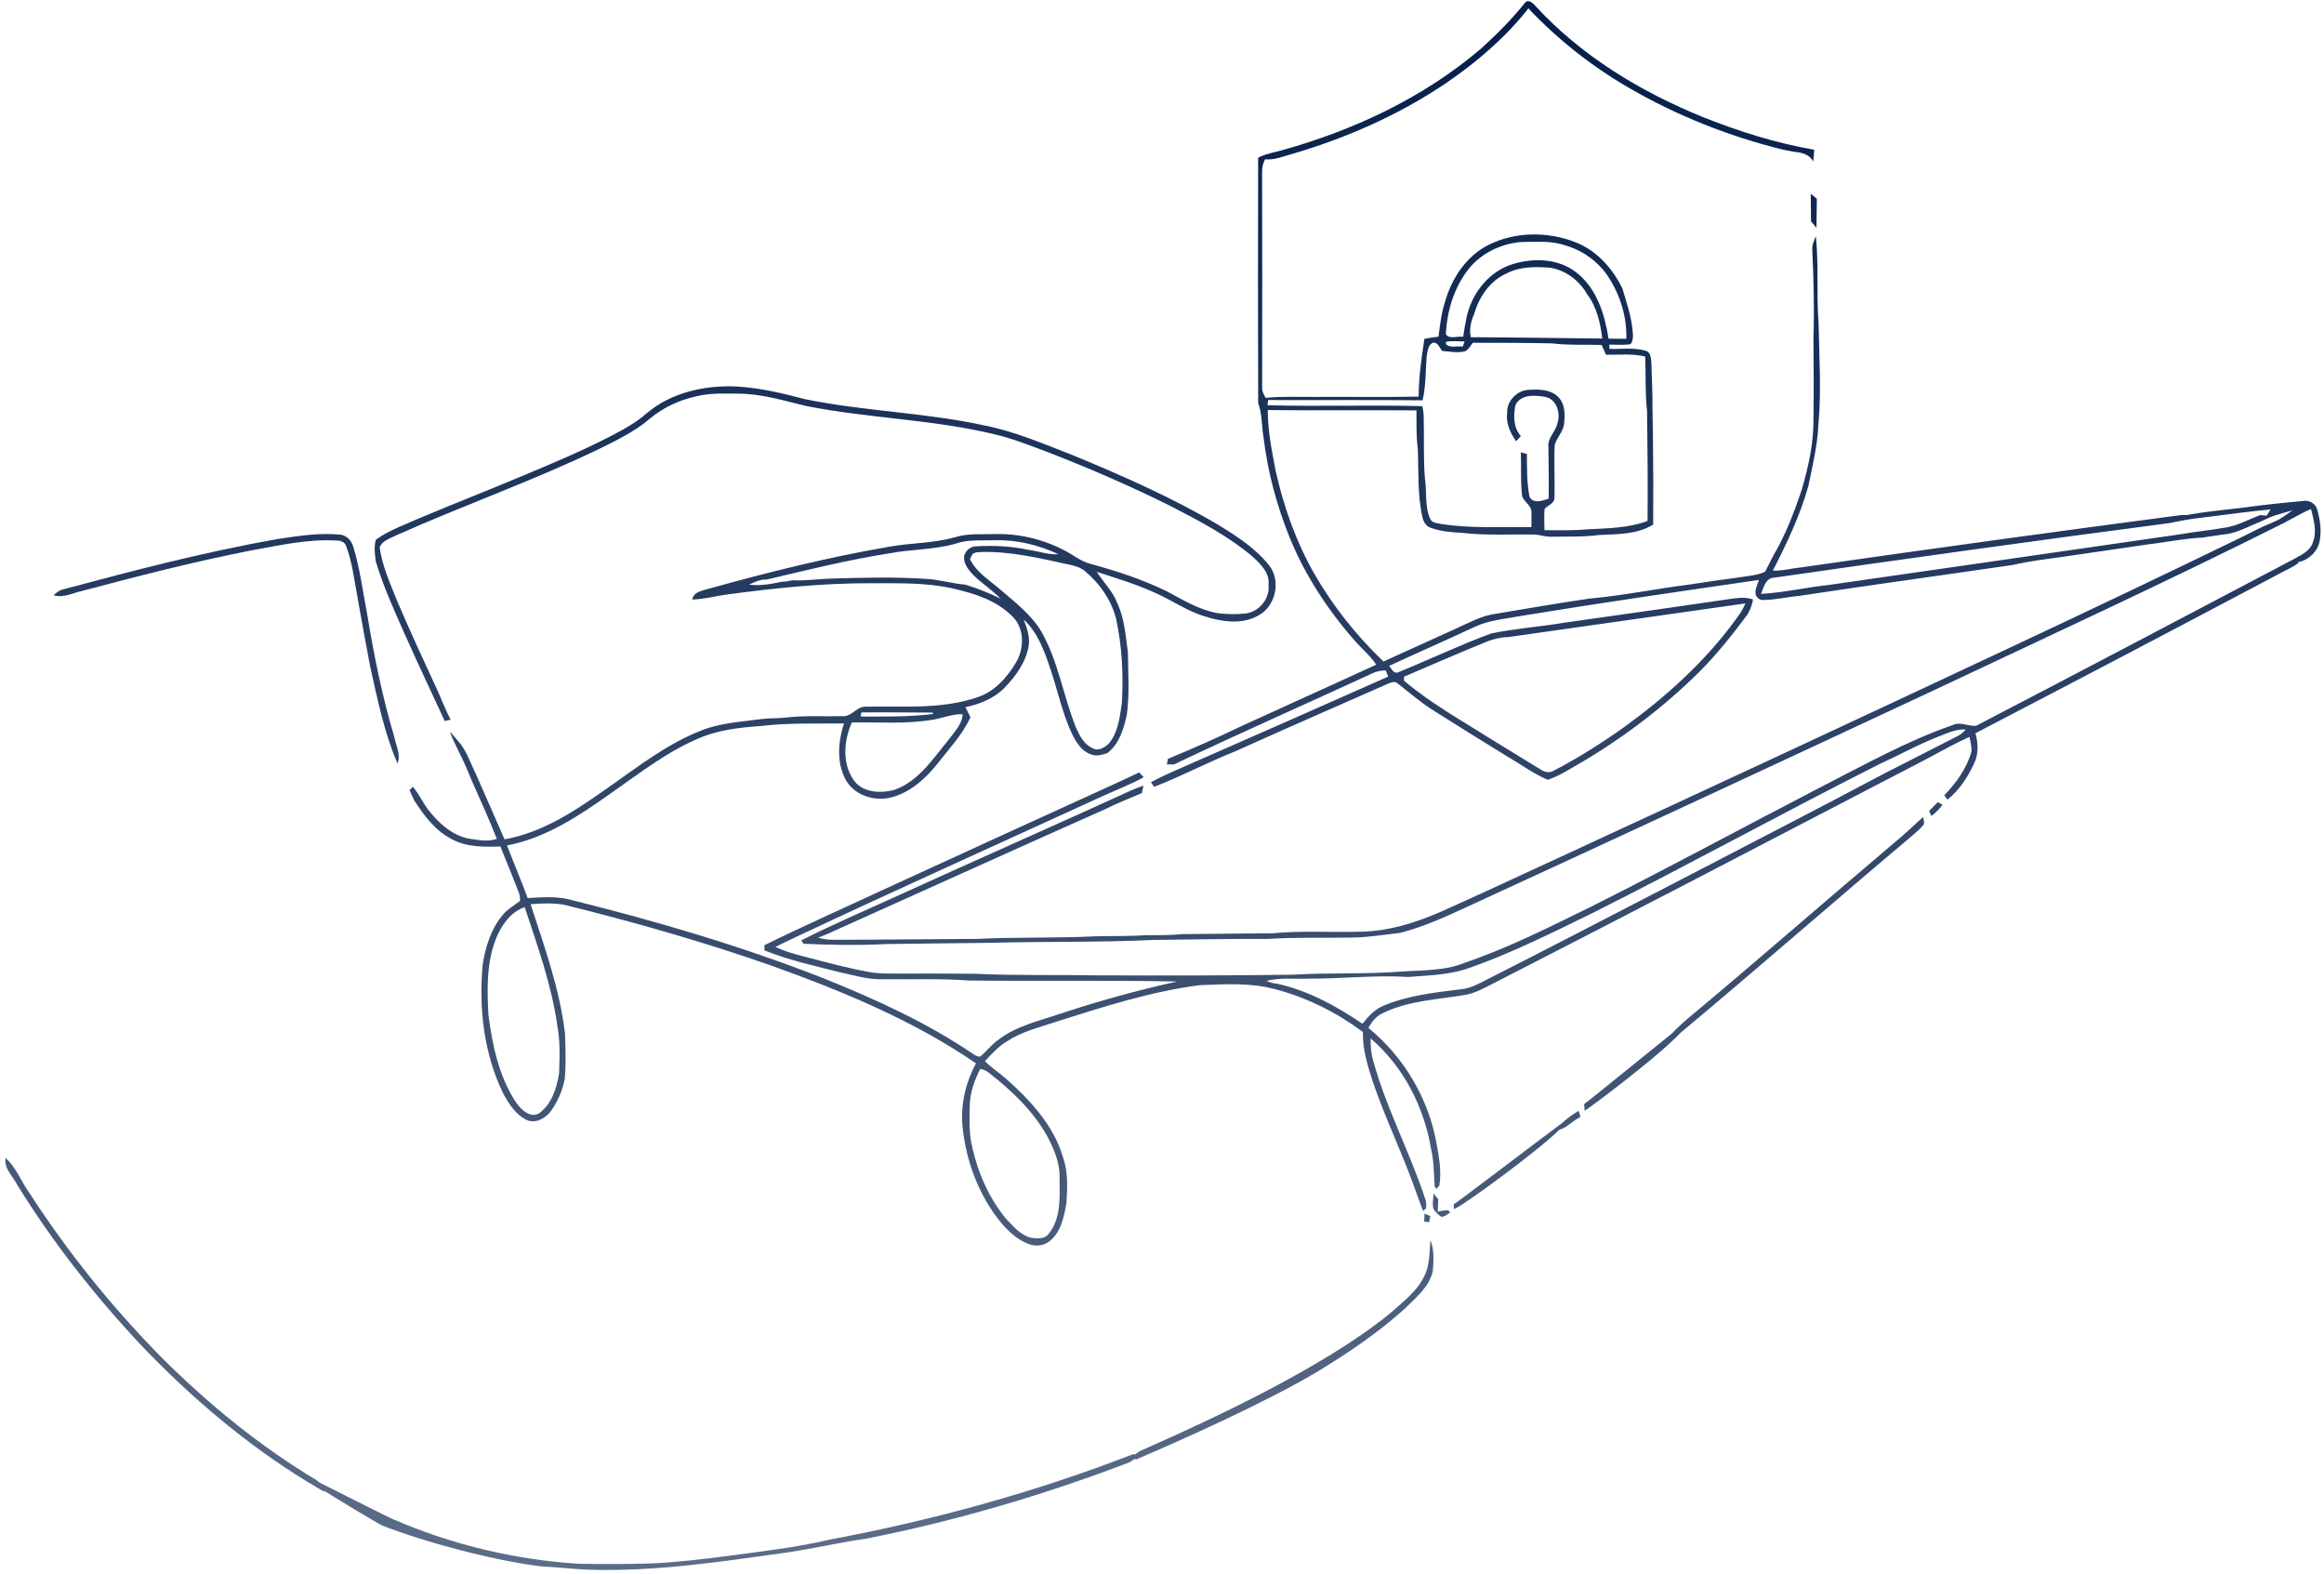 <?xml version="1.0" encoding="utf-8" ?>
<svg width="322" height="218" viewBox="0 0 322 218" fill="none" xmlns="http://www.w3.org/2000/svg">
<path d="M0.767 160.417C2.229 161.709 2.883 163.598 3.999 165.15C9.339 173.434 15.56 181.146 22.482 188.158C28.944 194.577 36.051 200.385 43.873 205.071C44.011 205.18 44.147 205.29 44.282 205.403C48.233 207.36 54.14 210.392 54.608 210.53C62.663 214.009 71.32 216.073 80.07 216.631C83.513 216.716 86.959 216.691 90.399 216.59C93.957 216.415 97.501 215.993 101.032 215.533C105.671 214.901 110.345 214.387 114.908 213.303C129.227 210.629 143.334 206.756 156.917 201.488C157.043 201.482 157.168 201.478 157.293 201.475C157.485 201.332 157.678 201.191 157.875 201.055C168.41 196.424 183.352 189.402 192.354 182.152C194.281 180.441 196.53 178.823 197.538 176.365C198.104 174.915 198.061 173.339 198.198 171.815C198.731 173.167 198.633 174.641 198.526 176.062C198.05 178.309 196.134 179.795 194.596 181.341C190.992 184.595 186.946 187.327 182.811 189.856C176.185 193.879 164.682 199.082 157.56 202.131L157.364 202.207C157.326 202.178 157.278 202.141 157.225 202.1C156.998 202.262 156.769 202.421 156.534 202.571L156.331 202.651C144.546 207.136 132.403 210.714 120.032 213.16C116.266 213.691 112.559 214.576 108.793 215.113C99.822 216.371 90.801 217.737 81.714 217.466C79.503 217.409 77.308 217.091 75.097 217.014C68.852 216.31 58.739 213.63 52.898 211.321C52.01 210.838 48.085 208.512 44.913 206.532C44.88 206.564 44.85 206.593 44.826 206.616C44.076 206.168 43.334 205.708 42.577 205.276C34.199 200.147 26.652 193.747 19.854 186.678C13.326 179.754 7.385 172.246 2.387 164.142C1.78 162.943 0.521 161.873 0.767 160.417Z" fill="url(#paint0_linear_111_1598)"/>
<path fill-rule="evenodd" clip-rule="evenodd" d="M211.293 0.383C211.794 -0.197 212.41 0.473 212.777 0.864C219.121 7.772 227.335 12.713 235.967 16.23C240.927 18.195 246.05 19.832 251.319 20.73L251.363 20.861C251.333 21.367 251.277 21.874 251.231 22.38C250.73 21.381 249.676 21.142 248.661 21.041C248.124 20.934 247.591 20.842 247.06 20.74C239.558 18.89 232.289 16.011 225.608 12.119C220.501 9.15 215.82 5.457 211.767 1.16C208.592 5.206 204.645 8.572 200.419 11.471C193.84 15.932 186.475 19.159 178.858 21.381C177.829 21.663 176.811 22.076 175.733 22.087L175.27 22.073C174.996 22.613 174.854 23.207 174.865 23.812C174.903 33.771 174.882 43.731 174.873 53.688C174.852 54.213 175.098 54.687 175.369 55.119C177.618 54.887 179.879 55.007 182.137 54.986C186.943 54.955 191.755 55.043 196.561 54.944C196.569 52.254 196.955 49.597 197.355 46.944C198.001 46.81 198.657 46.718 199.314 46.644C199.514 44.983 199.719 43.312 200.245 41.714C201.17 38.512 203.181 35.474 206.219 33.944C209.958 32.055 214.526 32.052 218.382 33.596C221.283 34.762 223.465 37.223 224.8 39.998C225.356 41.884 226.013 43.764 226.197 45.735C226.257 46.394 226.361 47.139 225.907 47.692C224.932 47.82 223.952 47.743 222.978 47.743C222.983 47.891 222.992 48.187 222.998 48.337C224.645 48.392 226.352 48.111 227.961 48.584C228.78 48.757 228.747 49.709 228.807 50.368C228.851 52.352 228.983 54.334 228.956 56.318L229.019 60.408C229.071 64.499 229.087 68.588 229.054 72.679C226.821 74.058 224.075 73.993 221.546 74.121C219.365 74.411 217.159 74.313 214.964 74.357C214.209 74.389 213.489 74.133 212.748 74.059C209.387 73.985 206.006 74.215 202.656 73.826C201.167 73.736 199.639 73.642 198.23 73.122C197.576 72.911 197.22 72.268 197.083 71.639C196.383 68.524 196.566 65.314 196.443 62.148C196.199 60.391 196.279 58.62 196.257 56.852C189.393 56.8 182.526 56.882 175.659 56.811L175.368 56.696L175.367 56.697L175.659 56.811C175.639 59.622 176.209 62.386 176.729 65.137C177.829 70.132 179.554 75.015 182.091 79.465C184.669 83.964 187.94 88.061 191.687 91.644C195.075 90.111 198.455 88.565 201.846 87.032C203.469 86.313 205.045 85.42 206.816 85.103C211.255 84.358 215.695 83.592 220.151 82.938C224.825 82.513 229.437 81.572 234.092 80.976C236.397 80.628 238.699 80.277 241.011 79.982C242.202 79.776 243.453 79.738 244.561 79.199C244.95 78.477 245.308 77.737 245.683 77.004C247.388 74.13 248.59 70.985 249.641 67.822C250.58 64.63 251.308 61.319 251.264 57.977C251.322 54.282 251.289 50.587 251.261 46.893C251.404 42.757 251.283 38.618 251.094 34.489C251.089 33.867 251.362 33.295 251.592 32.732C252.016 36.684 251.653 40.674 251.967 44.634C252.055 49.38 252.373 54.135 251.946 58.872C251.803 61.751 251.133 64.557 250.547 67.367C249.395 71.445 247.566 75.293 245.634 79.051C246.929 79.114 248.18 78.737 249.46 78.619C267.051 76.088 284.652 73.668 302.27 71.347C302.445 71.35 302.801 71.355 302.976 71.358L303.604 71.245C306.75 70.706 309.955 70.492 313.119 70.028C315.076 69.784 317.038 69.603 319.003 69.414C319.86 69.231 320.744 69.669 321.037 70.515C321.463 71.974 321.698 73.547 321.378 75.055C321.102 76.401 319.964 77.463 318.669 77.844L318.462 77.761L318.505 77.951C317.528 78.718 316.308 79.147 315.238 79.784C301.419 87.103 287.57 94.364 273.702 101.584C274.12 102.977 274.14 104.526 273.489 105.854C272.599 107.704 271.454 109.492 269.831 110.783C269.722 110.63 269.503 110.323 269.394 110.17C271.069 108.443 272.52 106.415 273.168 104.07C273.16 103.396 273.032 102.734 272.881 102.085C271.918 102.518 270.971 102.994 270.035 103.481C266.887 105.197 263.702 106.845 260.513 108.485C242.611 117.804 224.711 127.134 206.743 136.324C205.484 136.959 204.225 137.674 202.804 137.865C199.057 138.489 195.119 138.643 191.646 140.331C190.707 140.731 190.067 141.536 189.602 142.411C194.55 146.443 197.979 152.262 199.066 158.557C199.389 160.418 199.761 162.35 199.424 164.233C199.326 164.35 199.134 164.589 199.036 164.706L198.787 164.41C198.65 162.684 198.693 160.932 198.296 159.236C197.322 153.365 194.452 147.745 189.903 143.851C189.886 144.943 189.976 146.043 190.299 147.094C192.133 153.684 195.41 159.755 197.52 166.25C197.643 166.622 197.623 167.022 197.577 167.41C197.473 167.495 197.265 167.668 197.164 167.755C196.351 165.656 195.661 163.508 194.802 161.425C193.267 157.577 191.547 153.8 190.217 149.875C189.481 147.645 188.78 145.35 188.84 142.975C185.241 140.282 181.133 138.226 176.785 137.071C173.369 136.119 169.783 136.338 166.283 136.478C159.369 137.359 152.711 139.532 146.09 141.628C143.86 142.386 141.508 142.937 139.524 144.264C138.333 144.973 137.394 146.005 136.469 147.018C137.334 147.885 138.361 148.564 139.294 149.358C142.68 152.346 145.937 155.825 147.261 160.248C148 162.32 147.904 164.556 147.756 166.715C147.411 168.562 147.028 170.648 145.482 171.902C144.623 172.654 143.345 172.723 142.33 172.269C140.252 171.393 138.76 169.608 137.512 167.799C135.106 164.236 133.711 160.026 133.333 155.754C133.136 152.828 133.818 149.877 135.233 147.316C126.573 141.379 116.791 137.34 106.955 133.801C97.51 130.484 87.87 127.741 78.157 125.341C76.624 125.076 75.056 125.149 73.515 125.267C75.423 131.129 77.546 136.995 78.283 143.153C78.365 145.252 78.433 147.363 78.249 149.459C77.948 151.063 77.283 152.599 76.331 153.926C75.622 154.854 74.434 155.592 73.23 155.264C71.544 154.58 70.501 152.963 69.688 151.416C67.03 145.91 66.319 139.638 66.88 133.601C67.277 131.146 68.035 128.653 69.677 126.735C70.329 125.944 71.229 125.44 72.037 124.829C72.091 124.378 72.004 123.917 71.829 123.504C71.005 121.419 70.183 119.333 69.329 117.264C67.064 117.343 64.682 117.385 62.632 116.271C60.309 115.121 58.76 112.981 57.38 110.868C57.167 110.403 56.945 109.941 56.753 109.47C56.86 109.35 57.079 109.108 57.189 108.988C58.048 109.954 58.552 111.167 59.34 112.188C60.739 113.98 62.526 115.638 64.808 116.155C66.135 116.339 67.534 116.681 68.842 116.21C67.753 113.468 66.538 110.775 65.336 108.079C64.641 106.276 63.78 104.543 62.934 102.808C62.759 102.444 62.584 102.086 62.46 101.705C62.433 101.615 62.383 101.431 62.359 101.341C62.851 101.99 63.424 102.575 63.93 103.218C64.223 103.642 64.477 104.097 64.715 104.56C66.516 108.435 68.172 112.376 69.905 116.281C75.299 115.321 79.922 112.179 84.309 109.078C88.436 106.185 92.476 103.018 97.219 101.182C99.866 100.131 102.734 99.999 105.526 99.614C106.519 99.485 107.524 99.526 108.523 99.447C111.254 99.096 114.016 99.266 116.761 99.22C117.962 99.31 118.633 97.95 119.818 97.903C124.988 97.78 130.339 98.325 135.326 96.628C137.772 95.87 139.565 93.853 140.816 91.701C141.922 89.777 141.954 87.027 140.282 85.409C138.068 83.149 134.92 82.177 131.913 81.506C128.193 80.682 124.359 80.811 120.574 80.8C113.983 80.784 107.42 81.468 100.892 82.338C99.228 82.552 97.597 83.011 95.913 83.061C96.111 81.988 97.252 81.857 98.106 81.586C106.328 79.298 114.62 77.226 123.034 75.773C126.113 75.201 129.293 75.28 132.323 74.429C134.099 73.868 135.979 74.043 137.813 73.993C141.157 73.887 144.522 74.705 147.486 76.251C148.684 76.853 149.735 77.764 151.054 78.107C154.667 79.081 158.242 80.264 161.62 81.89C163.894 83.105 166.151 84.506 168.735 84.947C170.01 85.111 171.308 85.132 172.588 84.987C174.46 84.76 175.972 82.927 175.761 81.031C175.953 79.366 174.644 78.11 173.522 77.089C170.06 74.174 166.012 72.072 162.005 70.017C156.553 67.302 150.953 64.887 145.28 62.676C142.833 61.776 140.411 60.774 137.866 60.183C129.258 58.094 120.335 57.96 111.665 56.239C108.558 55.494 105.457 54.531 102.233 54.533C100.353 54.522 98.44 54.436 96.598 54.876C94.165 55.385 91.846 56.466 89.947 58.075C87.897 59.819 85.45 60.984 83.061 62.175C73.846 66.617 64.176 70.019 54.84 74.188C54.038 74.617 52.947 74.888 52.605 75.832C52.955 78.451 54.09 80.869 55.045 83.305C56.841 87.498 58.752 91.638 60.673 95.771C61.223 97.098 61.793 98.418 62.436 99.704C62.16 99.759 61.886 99.819 61.612 99.885C59.023 94.285 56.37 88.713 53.978 83.026C53.255 81.301 52.597 79.544 52.063 77.754C51.932 76.774 51.797 75.731 52.081 74.771C53.877 73.457 56.02 72.742 58.029 71.825C62.92 69.764 67.871 67.838 72.762 65.775C77.314 63.859 81.887 61.95 86.222 59.567C87.434 58.896 88.6 58.133 89.646 57.219C93.026 54.364 97.627 53.368 101.962 53.537C105.217 53.723 108.405 54.465 111.544 55.303C119.725 56.975 128.133 57.147 136.297 58.918C140.58 59.747 144.603 61.505 148.657 63.065C155.556 65.927 162.429 68.932 168.864 72.753C171.406 74.31 173.98 75.97 175.846 78.337C177.543 80.464 176.735 84.035 174.332 85.281C172.05 86.567 169.266 86.151 166.885 85.376C164.313 84.599 162.126 82.982 159.663 81.958C157.175 80.85 154.558 80.07 151.971 79.224C152.872 80.677 154.166 81.884 154.785 83.515C155.797 85.644 155.953 88.028 156.271 90.33C156.315 93.223 156.518 96.149 156.126 99.02C155.702 100.993 155.075 103.07 153.403 104.357C152.658 104.551 151.846 104.849 151.107 104.486C149.799 104.026 149.062 102.756 148.49 101.579C147.16 98.733 146.55 95.626 145.529 92.667C144.708 90.21 143.793 87.621 141.833 85.823C142.269 86.98 142.738 88.206 142.527 89.468C142.155 91.726 140.753 93.667 139.19 95.271C137.75 96.759 135.761 97.553 133.771 97.969C134.001 98.429 134.231 98.892 134.456 99.36C133.385 101.76 131.535 103.665 129.956 105.726C128.261 107.839 126.14 109.814 123.442 110.477C121.063 111.095 118.145 110.096 117.056 107.794C115.901 105.438 116.145 102.657 116.939 100.23C113.094 100.268 109.229 100.118 105.406 100.58C102.516 100.786 99.567 101.105 96.882 102.263C92.454 104.105 88.655 107.099 84.749 109.822C80.327 112.951 75.668 116.104 70.246 117.125C71.183 119.564 72.212 121.964 73.11 124.416C75.173 124.301 77.294 124.129 79.306 124.717C91.05 127.643 102.69 131.058 113.963 135.476C121.23 138.393 128.42 141.65 134.91 146.068C135.175 146.24 135.473 146.407 135.81 146.374C136.661 145.671 137.337 144.776 138.232 144.116C140.802 142.102 144.064 141.417 147.088 140.38C152.351 138.645 157.694 137.167 163.108 135.977C153.496 135.78 143.873 135.944 134.255 135.84C130.342 135.534 126.409 135.717 122.487 135.656C120.347 135.769 118.288 135.09 116.219 134.66C112.752 133.768 109.221 133.007 105.898 131.653C105.903 131.475 105.915 131.119 105.92 130.941C111.219 128.332 116.622 125.941 121.975 123.445C132.92 118.417 143.876 113.41 154.837 108.418C155.839 107.953 156.843 107.488 157.842 107.012C158.05 107.234 158.261 107.455 158.474 107.677C156.348 108.843 154.062 109.667 151.875 110.704C138.117 117.016 124.309 123.217 110.611 129.654C109.56 130.174 108.485 130.645 107.445 131.19C108.715 131.792 110.075 132.172 111.435 132.52C114.528 133.324 117.615 134.182 120.768 134.718C121.879 134.89 123.009 134.871 124.131 134.876C127.782 134.876 131.431 134.863 135.081 134.902C140.824 135.17 146.574 135.029 152.322 135.125C161.261 135.158 170.202 135.156 179.141 135.032C184.152 134.731 189.183 134.991 194.192 134.597C197.156 134.389 200.232 134.52 203.029 133.352C208.992 131.316 214.628 128.462 220.277 125.695C231.049 120.311 241.628 114.549 252.327 109.015C258.296 105.969 264.18 102.665 270.53 100.459C271.614 99.92 272.741 100.662 273.803 100.547C288.576 92.869 303.305 85.097 318.04 77.343C318.038 77.341 318.036 77.34 318.035 77.338C318.982 76.818 320.095 76.27 320.451 75.159C321.058 73.649 320.574 72.017 320.199 70.515C318.948 71.05 317.785 71.753 316.581 72.376C316.584 72.378 316.587 72.379 316.589 72.381C300.269 80.564 283.686 88.203 267.174 95.992C245.878 105.938 224.563 115.843 203.209 125.663C200.221 127.043 197.205 128.413 194.002 129.235C191.791 129.5 189.583 129.856 187.352 129.886C183.43 129.965 179.502 129.823 175.585 130.083C170.311 130.039 165.037 130.168 159.763 130.217C152.179 130.581 144.581 130.406 136.995 130.619C132.249 130.685 127.503 130.704 122.76 130.789C118.956 130.989 115.143 130.915 111.341 130.748C111.259 130.631 111.098 130.398 111.019 130.28C115.483 128.009 120.105 126.057 124.657 123.966C135.377 119.075 146.169 114.335 156.884 109.433C157.393 109.219 157.91 109.031 158.43 108.834C158.351 109.182 158.274 109.532 158.198 109.882C156.471 110.599 154.739 111.303 153.061 112.132C140.206 117.844 127.399 123.665 114.566 129.421C114.155 129.58 113.745 129.741 113.345 129.913C113.999 130.077 114.667 130.193 115.348 130.196C122.015 130.196 128.686 130.097 135.353 130.075C140.821 129.799 146.304 129.993 151.772 129.711C154.172 129.656 156.573 129.713 158.97 129.552C160.585 129.568 162.202 129.564 163.814 129.413C167.982 129.348 172.153 129.344 176.322 129.295C180.348 128.917 184.399 129.183 188.436 129.076C192.339 129.032 196.116 127.85 199.665 126.301C205.205 123.832 210.693 121.243 216.207 118.717C237.118 109.064 257.998 99.35 278.842 89.558C289.494 84.56 300.122 79.505 310.706 74.36C311.956 73.747 313.185 73.078 314.479 72.553C314.943 72.36 315.406 72.154 315.854 71.915C315.852 71.914 315.849 71.912 315.847 71.91C316.463 71.546 317.046 71.125 317.626 70.703C316.779 70.945 315.927 71.168 315.094 71.449L314.739 71.574C314.222 71.785 313.721 72.02 313.217 72.255C311.726 72.852 310.294 73.665 308.702 73.963C307.492 74.119 306.29 74.308 305.088 74.484C302.529 74.607 300.017 75.138 297.48 75.439C293.514 76.03 289.548 76.602 285.585 77.174C283.366 77.475 281.138 77.746 278.956 78.255C269.049 79.708 259.128 81.055 249.231 82.56C247.567 82.708 245.924 83.126 244.249 83.118C243.823 83.165 243.502 82.834 243.294 82.508C243.054 81.761 243.51 81.041 243.707 80.343C232.648 81.95 221.587 83.551 210.56 85.358C208.401 85.768 206.148 85.937 204.153 86.925C200.275 88.74 196.348 90.451 192.464 92.254C192.826 92.626 193.11 93.442 193.758 93.124C198.053 91.373 202.251 89.364 206.606 87.76C209.997 87.054 213.472 86.829 216.885 86.246C224.25 85.19 231.621 84.178 238.981 83.083C240.264 82.927 241.605 82.59 242.873 83.044C242.79 83.799 242.478 84.493 242.109 85.147C240.059 87.911 237.905 90.604 235.48 93.048C230.559 97.917 225.011 102.148 219.047 105.659C217.539 106.497 216.086 107.501 214.433 108.032C212.43 107.17 210.656 105.846 208.773 104.757C205.338 102.639 201.903 100.52 198.498 98.358C196.785 97.266 195.255 95.925 193.657 94.685C193.249 94.302 192.691 94.562 192.261 94.742C185.255 97.854 178.216 100.889 171.234 104.053C167.402 105.566 163.762 107.521 159.914 109.004C159.801 108.845 159.579 108.528 159.467 108.369C160.644 107.743 161.851 107.176 163.072 106.643C172.84 102.365 182.597 98.064 192.343 93.735C192.256 93.521 192.08 93.091 191.993 92.875C191.339 92.892 190.687 92.999 190.107 93.303C180.974 97.523 171.761 101.565 162.68 105.898C162.341 105.9 162.007 105.901 161.673 105.904C161.717 105.644 161.767 105.384 161.819 105.129C165.352 103.673 168.85 102.118 172.295 100.459C178.418 97.659 184.565 94.904 190.679 92.082C189.916 90.903 188.818 90.007 187.89 88.967C184.113 84.703 180.914 79.889 178.744 74.61C176.907 70.107 175.638 65.355 175.06 60.525C175.049 60.412 175.039 60.299 175.033 60.186L175.06 60.525C174.786 58.968 174.901 57.355 174.324 55.859C174.291 44.525 174.296 33.188 174.321 21.855L174.509 21.757C175.463 21.29 176.523 21.121 177.54 20.839C187.587 18.05 197.286 13.512 205.248 6.697C207.404 4.735 209.479 2.668 211.293 0.383ZM135.827 148.076C135.038 149.609 134.433 151.279 134.368 153.014C134.327 155.061 134.225 157.144 134.764 159.142C135.547 162.618 137.055 165.968 139.305 168.746C140.329 169.822 141.352 171.088 142.849 171.483C143.681 171.567 144.765 171.713 145.304 170.911C147.075 168.738 146.804 165.766 146.807 163.144C146.862 161.05 145.999 159.085 145.028 157.279C143.06 153.822 140.126 151.035 137.006 148.621C136.67 148.326 136.248 148.183 135.827 148.076ZM72.699 125.675C70.852 126.291 69.617 127.99 68.862 129.706C67.381 133.168 67.477 137.017 67.682 140.703C68.249 144.904 69.15 149.231 71.555 152.803C72.234 153.753 73.504 154.974 74.724 154.216C76.457 152.924 77.163 150.701 77.464 148.646C77.546 146.456 77.625 144.237 77.217 142.074C76.418 136.436 74.478 131.056 72.699 125.675ZM272.364 101.078C271.086 100.961 269.917 101.535 268.759 101.973C265.891 103.076 263.208 104.582 260.419 105.852C247.033 112.593 233.912 119.842 220.515 126.559C214.997 129.246 209.493 132.014 203.694 134.056C200.949 135.071 197.985 135.126 195.103 135.345C190.516 135.055 185.923 135.61 181.333 135.577C179.387 135.668 177.4 135.383 175.493 135.889C175.955 136.111 176.459 136.24 176.976 136.286C181.251 137.231 185.176 139.376 188.77 141.825C189.624 140.764 190.587 139.721 191.901 139.239C195.316 137.852 199.028 137.472 202.657 137.023C203.845 136.867 204.91 136.27 205.963 135.734C215.006 131.147 224.008 126.469 233.012 121.805C242.378 116.919 251.779 112.105 261.104 107.146C264.421 105.443 267.741 103.75 271.066 102.064C271.564 101.834 272 101.494 272.364 101.078ZM133.385 98.948C131.905 98.885 130.539 99.54 129.096 99.729C125.44 100.334 121.717 100.022 118.028 100.09C116.848 102.707 116.624 106.172 118.592 108.465C119.931 109.831 122.049 109.886 123.797 109.467C127.21 108.334 129.217 105.167 131.398 102.534C132.194 101.431 133.3 100.385 133.385 98.948ZM241.835 83.595C230.874 85.144 219.918 86.72 208.956 88.261C207.925 88.28 206.915 88.529 205.959 88.909C202.122 90.459 198.34 92.14 194.528 93.746C194.533 93.889 194.547 94.175 194.552 94.318C198.239 97.443 202.475 99.786 206.542 102.362C208.839 103.79 211.16 105.181 213.458 106.604C213.995 106.979 214.71 107.124 215.295 106.757C218.697 104.992 221.946 102.931 225.069 100.706C230.833 96.524 236.203 91.688 240.426 85.921C240.971 85.196 241.491 84.441 241.835 83.595ZM136.163 76.47C135.659 76.503 135.085 76.427 134.702 76.823C134.625 76.985 134.472 77.305 134.395 77.464C135.268 79.287 137.086 80.374 138.572 81.652C140.613 83.428 142.849 85.103 144.261 87.462C146.626 91.581 147.308 96.368 149.057 100.736C149.555 101.855 150.16 103.098 151.336 103.632C152.152 104.133 153.118 103.55 153.693 102.937C154.941 101.399 155.147 99.343 155.434 97.46C155.667 93.544 155.472 89.597 154.648 85.754C153.994 83.165 152.407 80.868 150.371 79.163C149.719 78.6 148.876 78.367 148.049 78.202C144.138 77.354 140.191 76.391 136.163 76.47ZM119.353 98.697C119.323 98.839 119.265 99.122 119.235 99.264C122.577 99.28 125.93 99.318 129.252 98.924C129.252 98.872 129.249 98.771 129.249 98.719C125.949 98.711 122.651 98.664 119.353 98.697ZM137.816 74.847C136.018 74.91 134.159 74.705 132.432 75.31C129.465 76.174 126.334 76.071 123.313 76.646C117.552 77.543 111.889 78.956 106.221 80.294C105.351 80.228 104.543 80.661 103.766 80.99C105.288 81.189 106.812 80.926 108.295 80.592C108.804 80.614 109.305 80.486 109.803 80.39C111.574 80.477 113.334 80.215 115.102 80.157C119.574 80.023 124.055 79.902 128.522 80.214C130.287 80.324 131.989 80.86 133.751 80.994C135.432 81.517 137.074 82.16 138.648 82.945C137.512 81.788 136.152 80.885 134.972 79.779C134.236 79.021 133.399 78.066 133.61 76.927C133.851 76.202 134.554 75.655 135.331 75.682C137.725 75.55 140.139 75.661 142.485 76.178C143.881 76.345 145.233 76.881 146.657 76.779C143.901 75.501 140.865 74.748 137.816 74.847ZM314.596 70.577C312.078 70.811 309.572 71.146 307.063 71.467L304.552 71.779C303.217 71.933 301.897 72.19 300.586 72.469C282.334 74.853 264.103 77.406 245.883 80.02C244.66 80.006 244.37 81.372 243.995 82.27C247.134 82.117 250.216 81.372 253.341 81.046C269.588 78.706 285.837 76.377 302.083 74.018C304.248 73.635 306.446 73.441 308.611 73.041C310.204 72.732 311.638 71.933 313.146 71.361C313.444 71.377 313.746 71.401 314.052 71.44L314.596 70.577ZM198.54 47.47C197.842 47.798 197.804 48.66 197.675 49.319C197.511 51.364 197.577 53.453 197.106 55.459C189.968 55.383 182.833 55.449 175.695 55.421C175.676 55.602 175.635 55.962 175.616 56.143C182.696 56.332 189.787 56.089 196.868 56.261L197.081 56.308C197.161 56.699 197.232 57.09 197.256 57.489C197.336 60.41 197.198 63.338 197.425 66.253C197.732 68.117 197.354 70.112 198.162 71.88C198.422 72.496 199.174 72.466 199.73 72.597C203.846 73.235 208.031 72.959 212.18 73.035C212.183 72.329 212.208 71.626 212.183 70.922C212.205 69.896 210.897 69.482 210.87 68.448C210.662 66.529 210.798 64.591 210.713 62.667C210.924 62.722 211.345 62.837 211.556 62.892C211.57 64.871 211.546 66.866 211.915 68.82C212.466 69.852 213.719 69.359 214.57 69.085C214.622 66.674 214.556 64.263 214.537 61.855C214.422 60.642 215.533 59.826 215.771 58.701C216.274 57.314 215.724 55.313 214.121 54.987C212.697 54.739 210.661 54.574 209.96 56.164C209.687 57.604 209.688 59.26 210.719 60.417C210.498 60.653 210.281 60.891 210.068 61.129C209.258 59.991 208.644 58.655 208.817 57.224C208.74 55.519 210.262 53.988 211.954 53.999C213.3 53.931 214.846 53.953 215.87 54.974C216.896 55.954 216.842 57.495 216.7 58.795C216.549 59.862 215.689 60.642 215.405 61.652C215.298 64.096 215.454 66.548 215.377 68.992C215.369 69.775 214.442 69.986 214.006 70.506C213.919 71.486 213.99 72.471 213.993 73.453C215.963 73.448 217.942 73.519 219.907 73.333C222.712 73.183 225.614 73.175 228.277 72.17C228.277 72.167 228.277 72.164 228.277 72.161C228.32 67.09 228.279 62.017 228.206 56.946C227.926 54.438 228.049 51.909 227.951 49.391C226.172 48.961 224.33 49.175 222.521 49.14C222.313 48.691 222.108 48.239 221.911 47.784C219.601 47.721 217.279 47.847 214.983 47.566C211.346 47.495 207.706 47.486 204.066 47.486C203.751 47.875 203.513 48.354 203.083 48.63C202.024 48.959 200.907 48.691 199.831 48.622C199.448 48.193 199.24 47.388 198.54 47.47ZM202.93 47.306C202.085 47.273 201.233 47.221 200.393 47.327L200.319 47.628C200.817 48.279 201.912 47.894 202.665 48.017C202.73 47.839 202.864 47.484 202.93 47.306ZM216.918 34.007C214.888 33.293 212.703 33.509 210.593 33.539C207.878 33.818 205.223 35.096 203.501 37.247C201.473 39.806 200.475 43.088 200.332 46.321C200.877 47.051 201.95 46.512 202.733 46.662C202.848 45.784 203.015 44.916 203.182 44.046C203.825 40.891 205.981 37.981 209.022 36.787C212.095 35.665 215.862 35.681 218.503 37.824C221.259 40.008 222.352 43.573 222.872 46.917C223.69 46.925 224.511 46.933 225.334 46.936C225.425 43.914 224.497 40.906 222.855 38.38C221.486 36.27 219.327 34.708 216.918 34.007ZM214.718 37.083C212.704 36.938 210.574 36.916 208.741 37.882C206.447 38.892 204.923 41.136 204.26 43.487C203.803 44.497 203.543 45.608 203.779 46.714C209.854 46.741 215.927 46.843 222 46.904C221.743 44.752 221.237 42.502 219.899 40.75C218.818 38.859 216.899 37.395 214.718 37.083Z" fill="url(#paint1_linear_111_1598)"/>
<path d="M198.189 168.491C198.126 168.768 198.064 169.044 198.003 169.323C197.834 169.302 197.497 169.257 197.328 169.236C197.339 168.866 197.355 168.5 197.376 168.133C197.645 168.251 197.915 168.371 198.189 168.491Z" fill="url(#paint2_linear_111_1598)"/>
<path d="M198.647 165.347C198.836 165.623 199.057 165.878 199.276 166.138C199.257 166.704 199.232 167.274 199.213 167.843C199.662 167.766 200.117 167.692 200.574 167.646C200.669 167.72 200.856 167.868 200.949 167.942C200.566 168.196 200.203 168.566 199.716 168.585C199.27 168.29 198.871 167.906 198.6 167.449C198.422 166.76 198.595 166.042 198.647 165.347Z" fill="url(#paint3_linear_111_1598)"/>
<path d="M218.722 153.882C218.801 154.156 218.889 154.438 218.993 154.711C218.872 154.785 218.628 154.938 218.505 155.012C217.688 155.505 216.995 156.252 216.056 156.51C212.974 159.566 202.142 167.451 201.452 167.498C201.441 167.339 201.414 167.019 201.4 166.858C201.924 166.579 213.917 157.431 216.37 155.632C216.944 155.11 217.56 154.635 218.207 154.21C218.374 154.095 218.547 153.986 218.722 153.882Z" fill="url(#paint4_linear_111_1598)"/>
<path d="M266.446 113.189C266.514 113.572 266.75 114.062 266.421 114.388C265.734 115.165 264.888 115.786 264.117 116.473C253.67 125.267 243.4 134.274 232.913 143.022C232.645 143.262 232.399 143.525 232.161 143.793C232.149 143.793 232.136 143.793 232.124 143.793C229.324 146.638 220.613 153.241 219.565 153.878C219.532 153.569 219.51 153.268 219.486 152.964C220.175 152.493 230.852 143.792 231.676 143.156C232.283 142.482 232.967 141.879 233.646 141.276C243.258 133.278 252.657 125.029 262.214 116.963C263.673 115.762 265.061 114.475 266.446 113.189Z" fill="url(#paint5_linear_111_1598)"/>
<path d="M269.147 111.489C268.712 112.078 268.198 112.598 267.615 113.038C267.53 112.869 267.358 112.532 267.273 112.363C267.678 111.955 268.085 111.55 268.479 111.134C268.646 111.222 268.98 111.402 269.147 111.489Z" fill="url(#paint6_linear_111_1598)"/>
<path d="M38.438 74.677C41.35 74.242 44.292 73.777 47.243 74.075C48.083 74.237 48.702 74.921 48.94 75.72C49.876 78.741 50.251 81.894 50.856 84.99C51.808 90.742 52.946 96.482 54.629 102.073C54.832 103.286 55.607 104.543 55.068 105.769C53.229 101.485 52.311 96.876 51.288 92.347C50.683 89.112 50.07 85.877 49.514 82.631C49.057 80.28 48.816 77.858 47.938 75.611C47.779 75.096 47.188 74.888 46.698 74.891C42.612 74.634 38.597 75.583 34.604 76.294C26.79 77.841 19.069 79.814 11.375 81.865C10.081 82.149 8.783 82.877 7.434 82.469C7.806 82.108 8.214 81.752 8.74 81.653C18.562 79.021 28.418 76.448 38.438 74.677Z" fill="url(#paint7_linear_111_1598)"/>
<path d="M250.883 26.849C251.16 27.076 251.439 27.303 251.729 27.527V27.804C251.707 29.052 251.702 30.3 251.677 31.548C251.42 31.258 251.166 30.965 250.919 30.67C250.922 29.395 250.9 28.122 250.883 26.849Z" fill="url(#paint8_linear_111_1598)"/>
<defs>
<linearGradient id="paint0_linear_111_1598" x1="161.131" y1="0.156" x2="161.131" y2="217.501" gradientUnits="userSpaceOnUse">
<stop stop-color="#041D4A"/>
<stop offset="1" stop-color="#5C6D88"/>
</linearGradient>
<linearGradient id="paint1_linear_111_1598" x1="161.131" y1="0.156" x2="161.131" y2="217.501" gradientUnits="userSpaceOnUse">
<stop stop-color="#041D4A"/>
<stop offset="1" stop-color="#5C6D88"/>
</linearGradient>
<linearGradient id="paint2_linear_111_1598" x1="161.131" y1="0.156" x2="161.131" y2="217.501" gradientUnits="userSpaceOnUse">
<stop stop-color="#041D4A"/>
<stop offset="1" stop-color="#5C6D88"/>
</linearGradient>
<linearGradient id="paint3_linear_111_1598" x1="161.131" y1="0.156" x2="161.131" y2="217.501" gradientUnits="userSpaceOnUse">
<stop stop-color="#041D4A"/>
<stop offset="1" stop-color="#5C6D88"/>
</linearGradient>
<linearGradient id="paint4_linear_111_1598" x1="161.131" y1="0.156" x2="161.131" y2="217.501" gradientUnits="userSpaceOnUse">
<stop stop-color="#041D4A"/>
<stop offset="1" stop-color="#5C6D88"/>
</linearGradient>
<linearGradient id="paint5_linear_111_1598" x1="161.131" y1="0.156" x2="161.131" y2="217.501" gradientUnits="userSpaceOnUse">
<stop stop-color="#041D4A"/>
<stop offset="1" stop-color="#5C6D88"/>
</linearGradient>
<linearGradient id="paint6_linear_111_1598" x1="161.131" y1="0.156" x2="161.131" y2="217.501" gradientUnits="userSpaceOnUse">
<stop stop-color="#041D4A"/>
<stop offset="1" stop-color="#5C6D88"/>
</linearGradient>
<linearGradient id="paint7_linear_111_1598" x1="161.131" y1="0.156" x2="161.131" y2="217.501" gradientUnits="userSpaceOnUse">
<stop stop-color="#041D4A"/>
<stop offset="1" stop-color="#5C6D88"/>
</linearGradient>
<linearGradient id="paint8_linear_111_1598" x1="161.131" y1="0.156" x2="161.131" y2="217.501" gradientUnits="userSpaceOnUse">
<stop stop-color="#041D4A"/>
<stop offset="1" stop-color="#5C6D88"/>
</linearGradient>
</defs>
</svg>
